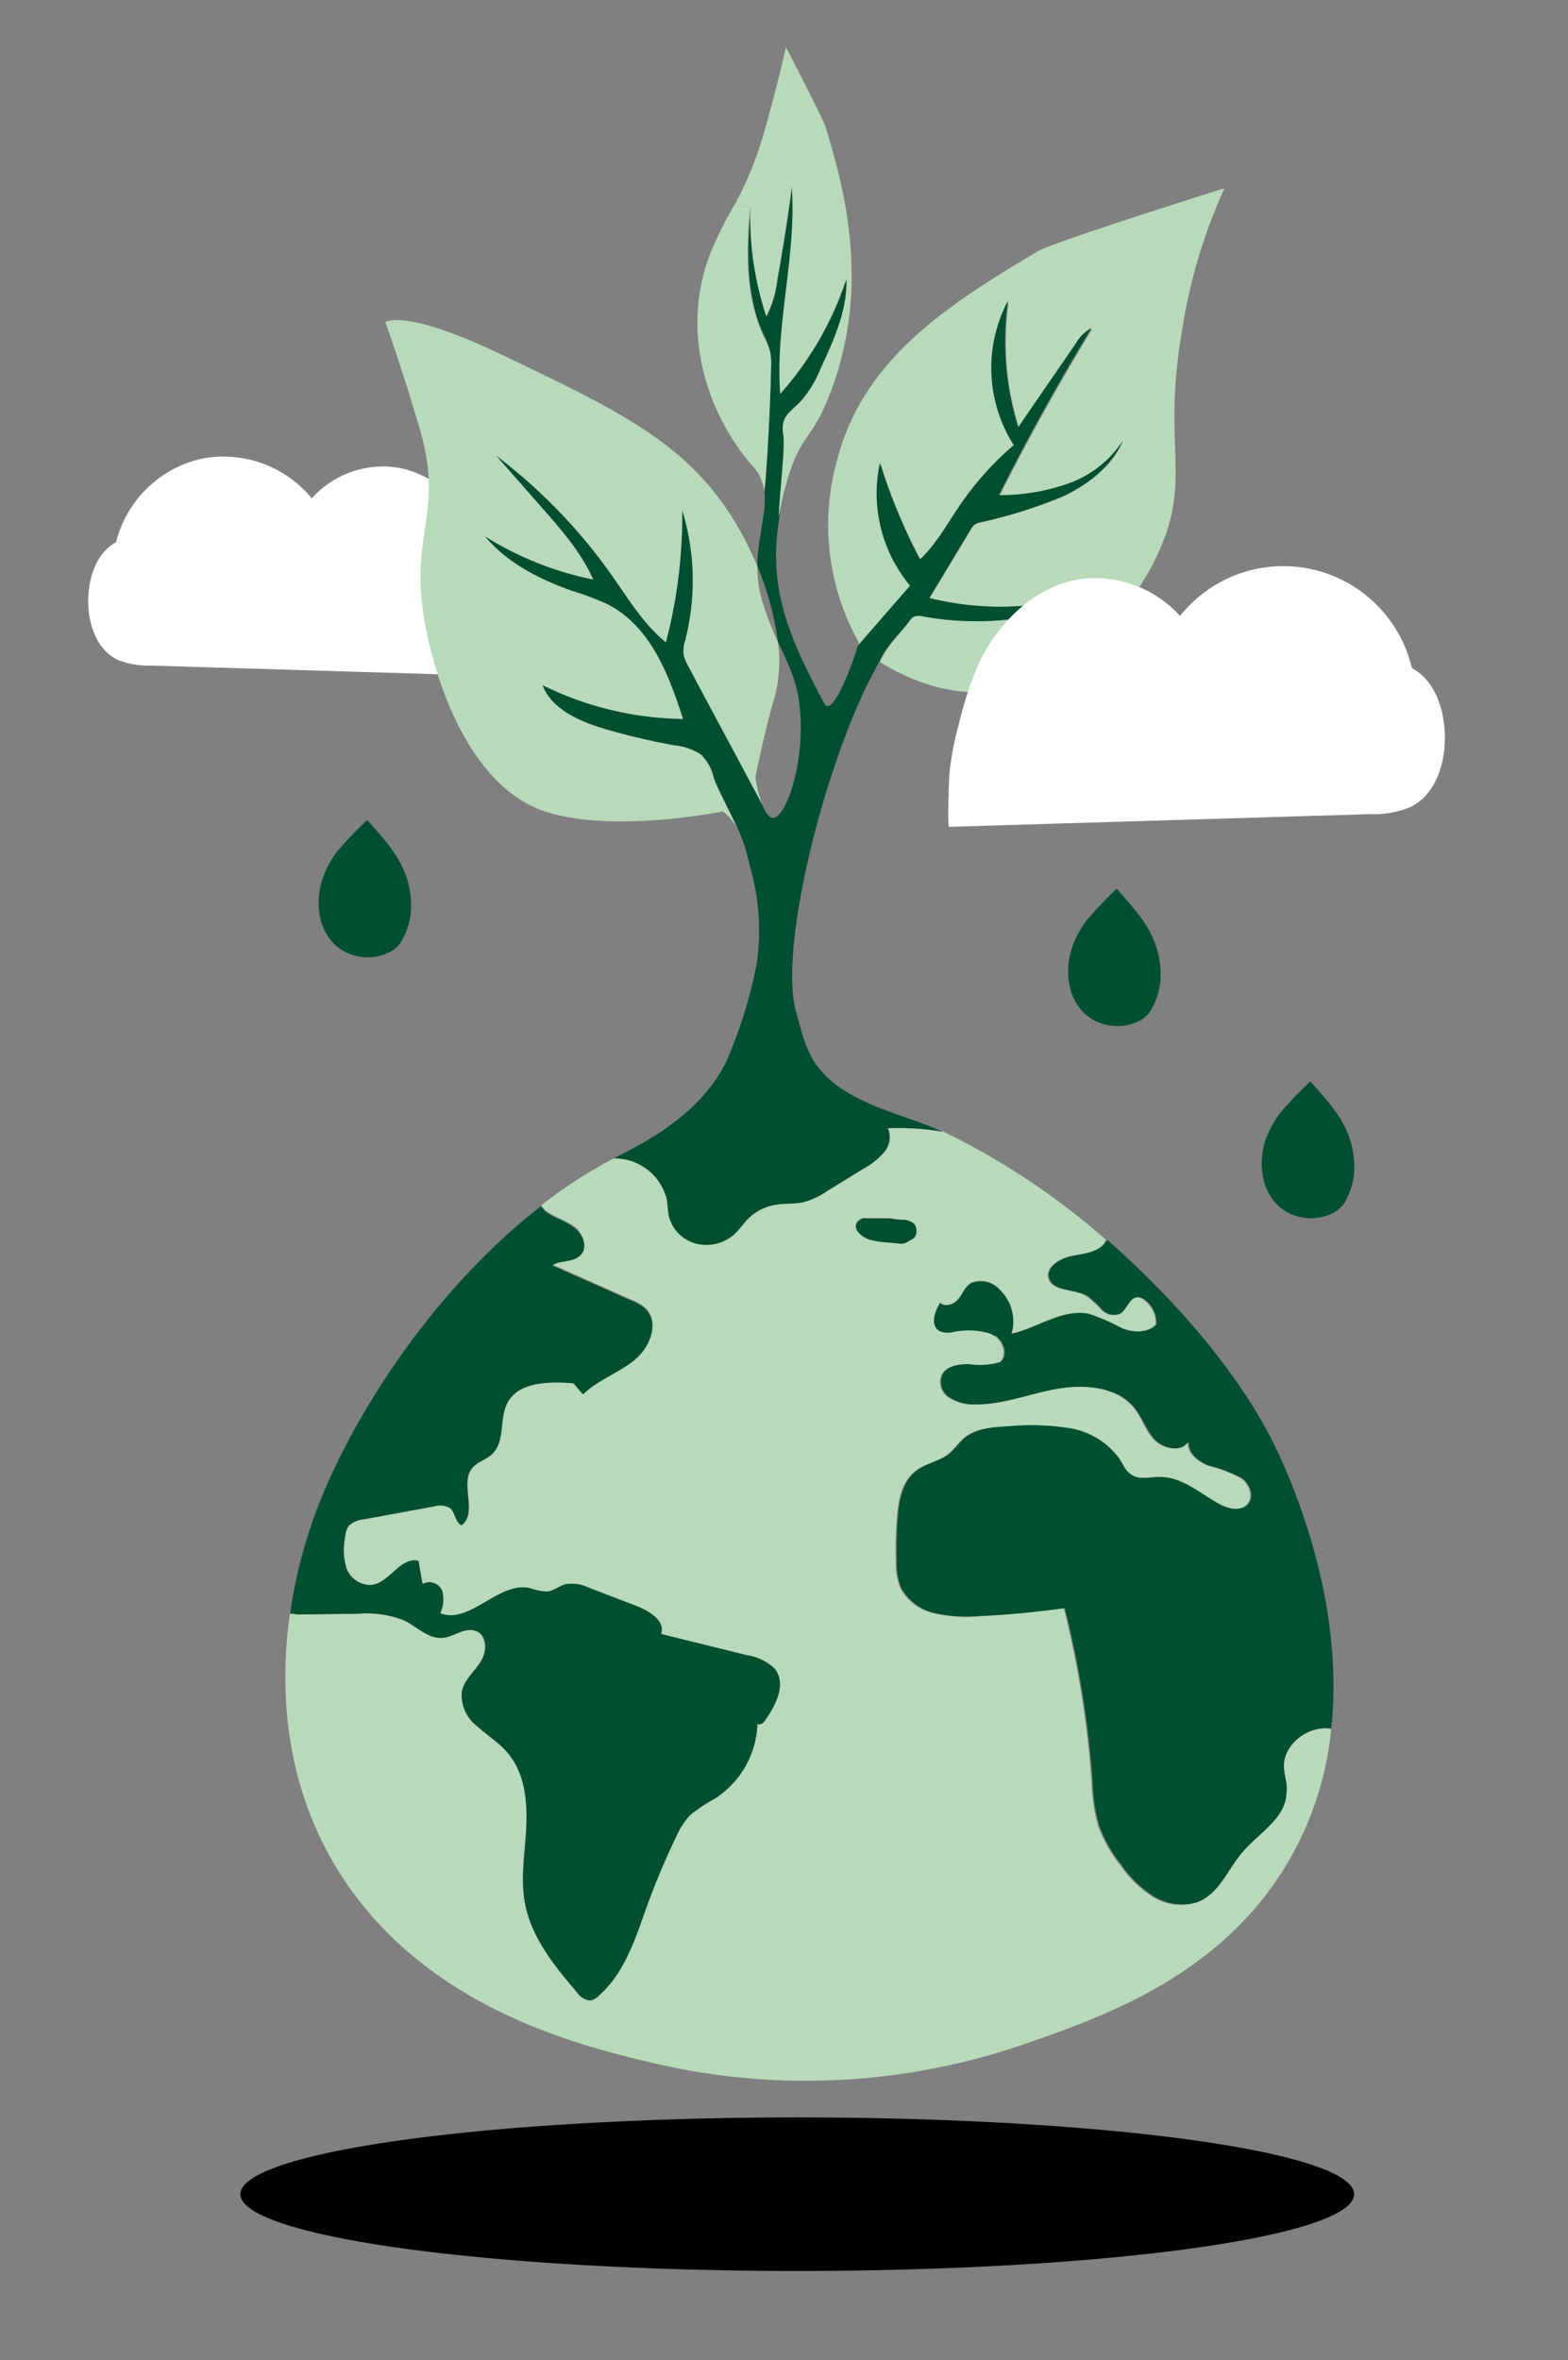 <svg id="Lager_1" data-name="Lager 1" xmlns="http://www.w3.org/2000/svg" viewBox="0 0 182.59 274.7"><rect x="0" y="0" width="182.59" height="274.7" fill="#808080" stroke="none"/><defs><style>.cls-1{fill:#fff;}.cls-2{fill:#004f30;}.cls-3{fill:#b8daba;}</style></defs><ellipse cx="92.84" cy="255.39" rx="64.85" ry="8.94"/><path class="cls-1" d="M36.3,58a13.28,13.28,0,0,0-13-4.57,13.28,13.28,0,0,0-9.79,9.69c-2.2,1.18-3.13,3.89-3.23,6.38-.12,2.86.87,6.09,3.45,7.32a9.85,9.85,0,0,0,3.9.65L59,78.72c.21,0,0-4.59,0-5a29.33,29.33,0,0,0-.92-5A36.51,36.51,0,0,0,56,62.52C53.81,58,49.5,54.1,44.26,54.3A11.22,11.22,0,0,0,36.3,58Z"/><path class="cls-2" d="M147.8,167c1.11,2.11,9,17.62,7.22,34.19-2.73-.41-5.56,1.85-5.5,4.4,0,1,.44,2.05.42,3.08-.07,2.87-3.26,4.65-5.17,6.92-1.69,2-2.67,4.8-5.21,5.77a6.28,6.28,0,0,1-5.2-.64,13.13,13.13,0,0,1-3.73-3.62,16.32,16.32,0,0,1-2.65-4.69,22.32,22.32,0,0,1-.75-5.15A115.67,115.67,0,0,0,124,187.18q-4.86.67-9.78.92a17.16,17.16,0,0,1-5.26-.32,6,6,0,0,1-4-2.95,7.31,7.31,0,0,1-.52-2.93,46.71,46.71,0,0,1,.12-5.29c.15-2.05.57-4.33,2.35-5.56,1.08-.75,2.5-1,3.54-1.77.74-.57,1.24-1.38,2-2,1.32-1.05,3.21-1.2,5-1.29a28.72,28.72,0,0,1,7.18.21,8.94,8.94,0,0,1,5.85,3.56c.47.74.83,1.62,1.64,2s2,.13,3,.12c2.59,0,4.66,1.85,6.88,3.09.93.53,2.19.93,3.08.33,1.11-.75.64-2.48-.45-3.25a16,16,0,0,0-3.79-1.45c-1.27-.48-2.53-1.51-2.38-2.77-.82,1.24-3,.8-4-.31s-1.44-2.61-2.4-3.76c-2-2.35-5.7-2.67-8.84-2.12s-6.19,1.79-9.39,1.82a5.46,5.46,0,0,1-3.18-.77,2.17,2.17,0,0,1-.88-2.73c.56-1,2-1.25,3.18-1.21a8.24,8.24,0,0,0,3.58-.23c.91-.84.42-2.32-.61-3.07l2-.25c3.1-.7,6-3,9.08-2.28a26.52,26.52,0,0,1,3.8,1.66c1.29.51,3,.57,3.89-.45a3.42,3.42,0,0,0-1.36-2.84,1.41,1.41,0,0,0-.67-.3c-1-.11-1.25,1.43-2.15,1.93a2,2,0,0,1-2.18-.51,11.51,11.51,0,0,0-1.7-1.57c-1.44-.84-3.89-.49-4.42-2-.47-1.31,1.24-2.4,2.71-2.68s3.25-.46,3.9-1.71l.13-.13C136.31,150.81,143.43,158.76,147.8,167Z"/><path class="cls-3" d="M149.52,205.63c-.06-2.55,2.77-4.81,5.5-4.4a37.83,37.83,0,0,1-6.76,18.18c-7.94,11.15-20.27,15.47-28.44,18.33a77.94,77.94,0,0,1-43.49,2.45c-8.47-2-25.83-6.14-36-21-7.49-11-7.76-23-6.57-31.39l.91.11,7-.08a11.79,11.79,0,0,1,5.43.8c1.48.75,2.77,2.18,4.45,2,1.32-.11,2.55-1.22,3.8-.81s1.39,2.34.65,3.52-1.94,2.16-2.23,3.5a4.51,4.51,0,0,0,1.68,4c1.11,1.06,2.47,1.89,3.49,3,2.12,2.36,2.48,5.66,2.33,8.71s-.73,6.14-.12,9.15c.78,3.88,3.43,7.19,6.09,10.27a1.94,1.94,0,0,0,1.44.87,1.8,1.8,0,0,0,1-.53c3.09-2.73,4.29-6.74,5.64-10.48a84.32,84.32,0,0,1,3.37-8,8.75,8.75,0,0,1,1.63-2.54,17.86,17.86,0,0,1,2.86-1.92,10.81,10.81,0,0,0,5-8.83c0,.33.59.12.79-.16,1.35-1.89,2.69-4.49,1.13-6.24A6,6,0,0,0,87,192.66l-10-2.47c.55-1.48-1.33-2.67-2.89-3.27l-5.46-2.09a4.64,4.64,0,0,0-2.72-.44c-.78.2-1.41.8-2.21.87a7.56,7.56,0,0,1-2-.41c-3.68-.77-7,4.28-10.43,2.93a3.83,3.83,0,0,0,.22-2.61,1.59,1.59,0,0,0-2.28-.78c-.16-.91-.32-1.81-.47-2.71-2.1-.52-3.32,2.54-5.47,2.81a3,3,0,0,1-2.94-2,7.46,7.46,0,0,1-.13-3.61,2.35,2.35,0,0,1,.45-1.31,2.89,2.89,0,0,1,1.69-.72l8.23-1.51a2.46,2.46,0,0,1,1.74.12c.74.48.65,1.66,1.44,2.09,2-1.54-.34-5,1.33-6.77.57-.62,1.48-.88,2.12-1.43,1.76-1.51.83-4.33,2-6.26,1.38-2.26,4.8-2.31,7.59-2.08l1.12,1.18c1.73-1.62,4.17-2.43,6-4s2.93-4.37,1.21-6a6.23,6.23,0,0,0-1.79-1l-9-4c.94-.66,2.42-.4,3.25-1.16s.36-2.44-.67-3.23-2.38-1.14-3.41-1.92l-.51-.58a56.17,56.17,0,0,1,8.52-5.5h0a6.28,6.28,0,0,1,6.18,4.7c.13.74.11,1.48.3,2.2a4.41,4.41,0,0,0,3.06,3,4.86,4.86,0,0,0,4.33-.92c.7-.59,1.18-1.38,1.82-2a6,6,0,0,1,3.23-1.59c1-.17,2.14-.06,3.17-.29a9.32,9.32,0,0,0,2.85-1.35l4.06-2.5a8.65,8.65,0,0,0,2.45-1.94,2.68,2.68,0,0,0,.45-2.82,30.48,30.48,0,0,1,6.4.41,85,85,0,0,1,19,12.64l-.13.13c-.65,1.25-2.43,1.43-3.9,1.71s-3.18,1.37-2.71,2.68c.53,1.5,3,1.15,4.42,2a11.51,11.51,0,0,1,1.7,1.57,2,2,0,0,0,2.18.51c.9-.5,1.11-2,2.15-1.93a1.41,1.41,0,0,1,.67.3,3.42,3.42,0,0,1,1.36,2.84c-.88,1-2.6,1-3.89.45a26.52,26.52,0,0,0-3.8-1.66c-3.1-.69-6,1.58-9.08,2.28a5.15,5.15,0,0,0-1.42-5.17,2.93,2.93,0,0,0-3.29-.73c-.7.42-1,1.23-1.47,1.85s-1.58,1-2.13.45c-.66,1.08-1.15,2.73,0,3.31a2.62,2.62,0,0,0,1.45.1,8.49,8.49,0,0,1,4.37.16,2.87,2.87,0,0,1,.48.28c1,.75,1.52,2.23.61,3.07a8.24,8.24,0,0,1-3.58.23c-1.21,0-2.62.22-3.18,1.21a2.17,2.17,0,0,0,.88,2.73,5.46,5.46,0,0,0,3.18.77c3.2,0,6.24-1.27,9.39-1.82s6.87-.23,8.84,2.12c1,1.15,1.37,2.66,2.4,3.76s3.22,1.55,4,.31c-.15,1.26,1.11,2.29,2.38,2.77a16,16,0,0,1,3.79,1.45c1.09.77,1.56,2.5.45,3.25-.89.6-2.15.2-3.08-.33-2.22-1.24-4.29-3.13-6.88-3.09-1,0-2.1.32-3-.12s-1.17-1.28-1.64-2a8.94,8.94,0,0,0-5.85-3.56,28.72,28.72,0,0,0-7.18-.21c-1.75.09-3.64.24-5,1.29-.73.59-1.23,1.4-2,2-1,.79-2.46,1-3.54,1.77-1.78,1.23-2.2,3.51-2.35,5.56a46.71,46.71,0,0,0-.12,5.29,7.31,7.31,0,0,0,.52,2.93,6,6,0,0,0,4,2.95,17.16,17.16,0,0,0,5.26.32q4.92-.24,9.78-.92a115.67,115.67,0,0,1,3.22,20.12,22.32,22.32,0,0,0,.75,5.15,16.32,16.32,0,0,0,2.65,4.69,13.13,13.13,0,0,0,3.73,3.62,6.28,6.28,0,0,0,5.2.64c2.54-1,3.52-3.76,5.21-5.77,1.91-2.27,5.1-4,5.17-6.92C150,207.68,149.54,206.67,149.52,205.63ZM106.7,143.54a1.3,1.3,0,0,0-.26-1.09,2,2,0,0,0-1.36-.51,6.52,6.52,0,0,1-.88-.07c-.22,0-.43-.09-.65-.1s-.43,0-.64,0h-2a1.48,1.48,0,0,0-.47,0,1.19,1.19,0,0,0-.38.21,1.09,1.09,0,0,0-.35.36.92.92,0,0,0,.1.89,2.66,2.66,0,0,0,1.44,1,9.24,9.24,0,0,0,1.82.31l1.46.13a1.83,1.83,0,0,0,.7,0,2.49,2.49,0,0,0,.63-.32,1.76,1.76,0,0,0,.63-.43A.92.92,0,0,0,106.7,143.54Z"/><path class="cls-3" d="M142.59,21.91a62.91,62.91,0,0,0-4.92,16.43c-2.34,13.42,1,17.07-2.46,25.26s-11.65,16.31-20.76,16.93c-6.22.43-12-3.49-12-3.49.85-1.93,2.23-3.07,3.5-4.78a1.61,1.61,0,0,1,.56-.51,1.8,1.8,0,0,1,1,0,34.72,34.72,0,0,0,14.84-.52,10.71,10.71,0,0,0,4.81-2.32,33.86,33.86,0,0,1-18.9.7l4.83-8a1.68,1.68,0,0,1,.43-.53,1.76,1.76,0,0,1,.69-.28,56.45,56.45,0,0,0,9.56-3c3-1.4,5.76-3.56,7-6.46a12.54,12.54,0,0,1-6.24,4.92,23.88,23.88,0,0,1-8.14,1.47q5-9.91,10.8-19.45a4.65,4.65,0,0,0-1.82,1.78l-6.71,9.76a33.3,33.3,0,0,1-1.2-14.7,16.71,16.71,0,0,0,.68,16.79,35.38,35.38,0,0,0-6.28,7c-1.47,2.15-2.71,4.48-4.64,6.3a65.65,65.65,0,0,1-4.67-11.22A16.74,16.74,0,0,0,106,68.21l-6.09,7h0a1.09,1.09,0,0,0,.09-.44,28,28,0,0,1-2.45-21.48c3.19-11.93,13.48-18.14,23.21-24C122.43,28.23,142.59,21.91,142.59,21.91Z"/><path class="cls-2" d="M124.48,56.25a12.54,12.54,0,0,0,6.24-4.92c-1.25,2.9-4,5.06-7,6.46a56.45,56.45,0,0,1-9.56,3,1.76,1.76,0,0,0-.69.28,1.68,1.68,0,0,0-.43.53l-4.83,8a33.86,33.86,0,0,0,18.9-.7,10.71,10.71,0,0,1-4.81,2.32,34.72,34.72,0,0,1-14.84.52,1.8,1.8,0,0,0-1,0,1.61,1.61,0,0,0-.56.51c-1.27,1.71-2.65,2.85-3.5,4.78-6.08,10.53-11.84,33.24-9.7,40.73.63,2.21,1.09,4.52,2.52,6.39,2.68,3.52,7.49,4.92,11.83,6.48.86.3,1.76.68,2.7,1.1a30.48,30.48,0,0,0-6.4-.41,2.68,2.68,0,0,1-.45,2.82,8.65,8.65,0,0,1-2.45,1.94l-4.06,2.5a9.32,9.32,0,0,1-2.85,1.35c-1,.23-2.12.12-3.17.29a6,6,0,0,0-3.23,1.59c-.64.63-1.12,1.42-1.82,2a4.86,4.86,0,0,1-4.33.92,4.41,4.41,0,0,1-3.06-3c-.19-.72-.17-1.46-.3-2.2a6.28,6.28,0,0,0-6.18-4.7c3.11-1.6,11.15-5.35,13.78-12.86a53.92,53.92,0,0,0,2.87-9.71,26.56,26.56,0,0,0-.8-11.52A20.65,20.65,0,0,0,86,96.63c-1.28-2.74-2.51-5-2.87-6.1a5.48,5.48,0,0,0-1.46-2.68,6.7,6.7,0,0,0-3.09-1.09A77.21,77.21,0,0,1,71,85c-3.22-.9-6.74-2.34-7.84-5.28a38,38,0,0,0,16.37,3.94c-1.67-5.16-3.78-10.85-8.91-13.4a31.74,31.74,0,0,0-3.85-1.45C62.83,67.47,59,65.48,56.44,62.4a37.87,37.87,0,0,0,12.62,5.05c-1.37-3.12-3.69-5.78-6-8.39L57.74,53A63.18,63.18,0,0,1,71.19,66.88c1.94,2.75,3.69,5.7,6.35,7.88a58.08,58.08,0,0,0,1.9-15.4,27.94,27.94,0,0,1,.37,15.12,4.34,4.34,0,0,0-.22,1.59,4.09,4.09,0,0,0,.54,1.42c2.31,4.39,6.32,11.79,8.65,16.19a0,0,0,0,0,0,0c.35.87.77,1.51,1.24,1.52,1.45,0,3.59-6,3.18-12.09-.26-3.75-1.38-5.72-2.62-8.42a33.63,33.63,0,0,0-2.39-8.78c0-3.29,1.11-6.19.82-8.67.28-2.49.7-10.27.77-14.58a7.37,7.37,0,0,0-.12-1.82A9.48,9.48,0,0,0,89,39.12c-2.18-4.68-2-10-1.57-15.06a36.68,36.68,0,0,0,1.85,12.75,12.54,12.54,0,0,0,1.27-4.24q1-5.41,1.7-10.85c.57,8-2,16.06-1.35,24.1a37.94,37.94,0,0,0,7.71-13.41c0,.14,0,.28,0,.42,0,3.47-1.49,6.81-2.94,10a13,13,0,0,1-2.34,3.86c-.74.76-1.72,1.41-2,2.39a3.84,3.84,0,0,0,0,1.62c.17,1.63-.4,6.12-.56,9.49h0C89.32,68.59,92,74.38,96,81.9c.93,1.75,3.39-4.92,3.89-6.74h0l6.09-7a16.74,16.74,0,0,1-3.52-14.27,65.65,65.65,0,0,0,4.67,11.22c1.93-1.82,3.17-4.15,4.64-6.3a35.38,35.38,0,0,1,6.28-7,16.71,16.71,0,0,1-.68-16.79,33.3,33.3,0,0,0,1.2,14.7l6.71-9.76a4.65,4.65,0,0,1,1.82-1.78q-5.81,9.52-10.8,19.45A23.88,23.88,0,0,0,124.48,56.25Z"/><path class="cls-2" d="M116.36,150.08a5.15,5.15,0,0,1,1.42,5.17l-2,.25a2.87,2.87,0,0,0-.48-.28,8.49,8.49,0,0,0-4.37-.16,2.62,2.62,0,0,1-1.45-.1c-1.19-.58-.7-2.23,0-3.31.55.59,1.63.16,2.13-.45s.77-1.43,1.47-1.85A2.93,2.93,0,0,1,116.36,150.08Z"/><path class="cls-2" d="M106.44,142.45a1.3,1.3,0,0,1,.26,1.09.92.92,0,0,1-.17.44,1.76,1.76,0,0,1-.63.43,2.49,2.49,0,0,1-.63.32,1.83,1.83,0,0,1-.7,0l-1.46-.13a9.24,9.24,0,0,1-1.82-.31,2.66,2.66,0,0,1-1.44-1,.92.92,0,0,1-.1-.89,1.09,1.09,0,0,1,.35-.36,1.19,1.19,0,0,1,.38-.21,1.48,1.48,0,0,1,.47,0h2c.21,0,.43,0,.64,0s.43.07.65.1a6.52,6.52,0,0,0,.88.07A2,2,0,0,1,106.44,142.45Z"/><path class="cls-3" d="M96.16,14.84c1.28,4.3,3.15,10.61,3,18h-.6c0-.14,0-.28,0-.42a37.94,37.94,0,0,1-7.71,13.41c-.6-8,1.92-16.06,1.35-24.1q-.75,5.43-1.7,10.85a12.54,12.54,0,0,1-1.27,4.24,36.68,36.68,0,0,1-1.85-12.75l-1.84-.21a41.51,41.51,0,0,0,3.52-8.76C90.6,9.7,91.52,5.5,91.52,5.5S95.84,13.77,96.16,14.84Z"/><path class="cls-3" d="M98.57,32.83h.6a38.12,38.12,0,0,1-2.46,12.84c-2.17,5.68-3.34,4.7-4.92,9.85a36.84,36.84,0,0,0-1.12,4.7c.16-3.37.73-7.86.56-9.49a3.84,3.84,0,0,1,0-1.62c.29-1,1.27-1.63,2-2.39a13,13,0,0,0,2.34-3.86C97.08,39.64,98.57,36.3,98.57,32.83Z"/><path class="cls-3" d="M90.59,74.72a16.34,16.34,0,0,1-.44,6.63c-1,3.22-2.19,9.13-2.19,9.13a15.37,15.37,0,0,0,.82,3.2c-2.33-4.4-6.34-11.8-8.65-16.19a4.09,4.09,0,0,1-.54-1.42,4.34,4.34,0,0,1,.22-1.59,27.94,27.94,0,0,0-.37-15.12,58.08,58.08,0,0,1-1.9,15.4c-2.66-2.18-4.41-5.13-6.35-7.88A63.18,63.18,0,0,0,57.74,53l5.34,6.06c2.29,2.61,4.61,5.27,6,8.39A37.87,37.87,0,0,1,56.44,62.4c2.56,3.08,6.39,5.07,10.33,6.43a31.74,31.74,0,0,1,3.85,1.45c5.13,2.55,7.24,8.24,8.91,13.4a38,38,0,0,1-16.37-3.94c1.1,2.94,4.62,4.38,7.84,5.28a77.21,77.21,0,0,0,7.55,1.74,6.7,6.7,0,0,1,3.09,1.09,5.48,5.48,0,0,1,1.46,2.68c.36,1.12,1.59,3.36,2.87,6.1a6.28,6.28,0,0,0-1.8-2.19S71.72,97,63.78,94.55C54.31,91.69,50.2,78,49.25,71.05c-1.26-9.24,2.37-11.79-.37-21.12-2.05-7-4-12.43-4-12.43s2.09-1.68,13.43,3.73C72,47.76,79.84,51.51,85.39,60.43a39.19,39.19,0,0,1,2.81,5.51,12.59,12.59,0,0,0,.49,3.76A34.59,34.59,0,0,0,90.59,74.72Z"/><path class="cls-2" d="M90.13,194.14c1.56,1.75.22,4.35-1.13,6.24-.2.28-.76.49-.79.16a10.81,10.81,0,0,1-5,8.83,17.86,17.86,0,0,0-2.86,1.92,8.75,8.75,0,0,0-1.63,2.54,84.32,84.32,0,0,0-3.37,8c-1.35,3.74-2.55,7.75-5.64,10.48a1.8,1.8,0,0,1-1,.53,1.94,1.94,0,0,1-1.44-.87c-2.66-3.08-5.31-6.39-6.09-10.27-.61-3,0-6.09.12-9.15s-.21-6.35-2.33-8.71c-1-1.13-2.38-2-3.49-3a4.51,4.51,0,0,1-1.68-4c.29-1.34,1.5-2.31,2.23-3.5s.74-3.07-.65-3.52-2.48.7-3.8.81c-1.68.15-3-1.28-4.45-2a11.79,11.79,0,0,0-5.43-.8l-7,.08-.91-.11a56.41,56.41,0,0,1,2.59-10.68c3.78-10.92,13.51-26.57,26.59-36.71l.51.58c1,.78,2.38,1.14,3.41,1.92s1.62,2.36.67,3.23-2.31.5-3.25,1.16l9,4a6.23,6.23,0,0,1,1.79,1c1.72,1.63.63,4.49-1.21,6s-4.29,2.33-6,4L66.77,161c-2.79-.23-6.21-.18-7.59,2.08-1.17,1.93-.24,4.75-2,6.26-.64.55-1.55.81-2.12,1.43-1.67,1.81.62,5.23-1.33,6.77-.79-.43-.7-1.61-1.44-2.09a2.46,2.46,0,0,0-1.74-.12l-8.23,1.51a2.89,2.89,0,0,0-1.69.72,2.35,2.35,0,0,0-.45,1.31,7.46,7.46,0,0,0,.13,3.61,3,3,0,0,0,2.94,2c2.15-.27,3.37-3.33,5.47-2.81.15.9.31,1.8.47,2.71a1.59,1.59,0,0,1,2.28.78,3.83,3.83,0,0,1-.22,2.61c3.48,1.35,6.75-3.7,10.43-2.93a7.56,7.56,0,0,0,2,.41c.8-.07,1.43-.67,2.21-.87a4.64,4.64,0,0,1,2.72.44l5.46,2.09c1.56.6,3.44,1.79,2.89,3.27l10,2.47A6,6,0,0,1,90.13,194.14Z"/><path class="cls-3" d="M89.67,40.87a7.37,7.37,0,0,1,.12,1.82C89.72,47,89.3,54.78,89,57.27a5.16,5.16,0,0,0-1.33-3c-4.33-4.82-8.94-14.57-4.91-24.91a45.57,45.57,0,0,1,2.76-5.5l1.84.21c-.47,5.08-.61,10.38,1.57,15.06A9.48,9.48,0,0,1,89.67,40.87Z"/><path class="cls-2" d="M124.94,110c-1,2.67-.73,6,1.38,8a5.71,5.71,0,0,0,6.32.84,3.65,3.65,0,0,0,1.21-1,8.06,8.06,0,0,0,1.27-3.64,10.39,10.39,0,0,0-.93-5.15,13.48,13.48,0,0,0-1.61-2.61c-.54-.74-2.54-3-2.54-3a45.33,45.33,0,0,0-3.52,3.7A12.2,12.2,0,0,0,124.94,110Z"/><path class="cls-2" d="M147.48,132.37c-1,2.68-.72,6,1.39,8a5.71,5.71,0,0,0,6.32.83,3.76,3.76,0,0,0,1.21-.95,8.14,8.14,0,0,0,1.27-3.65,10.41,10.41,0,0,0-.93-5.15,13.6,13.6,0,0,0-1.61-2.6c-.54-.75-2.54-3-2.54-3a45.33,45.33,0,0,0-3.52,3.7A12.08,12.08,0,0,0,147.48,132.37Z"/><path class="cls-2" d="M37.66,102c-1,2.68-.73,6,1.38,8a5.69,5.69,0,0,0,6.32.83,3.5,3.5,0,0,0,1.21-1,8.1,8.1,0,0,0,1.27-3.65,10.38,10.38,0,0,0-.93-5.14,13.48,13.48,0,0,0-1.61-2.61c-.54-.75-2.54-3-2.54-3a47.12,47.12,0,0,0-3.52,3.7A12,12,0,0,0,37.66,102Z"/><path class="cls-1" d="M137.41,71.69a15.38,15.38,0,0,1,27,6.07c2.61,1.39,3.71,4.6,3.83,7.56.14,3.38-1,7.22-4.09,8.66a11.28,11.28,0,0,1-4.62.78l-49,1.48c-.25,0,0-5.44,0-5.93a34.21,34.21,0,0,1,1.1-5.93,42,42,0,0,1,2.42-7.33c2.61-5.32,7.71-10,13.92-9.75A13.33,13.33,0,0,1,137.41,71.69Z"/></svg>